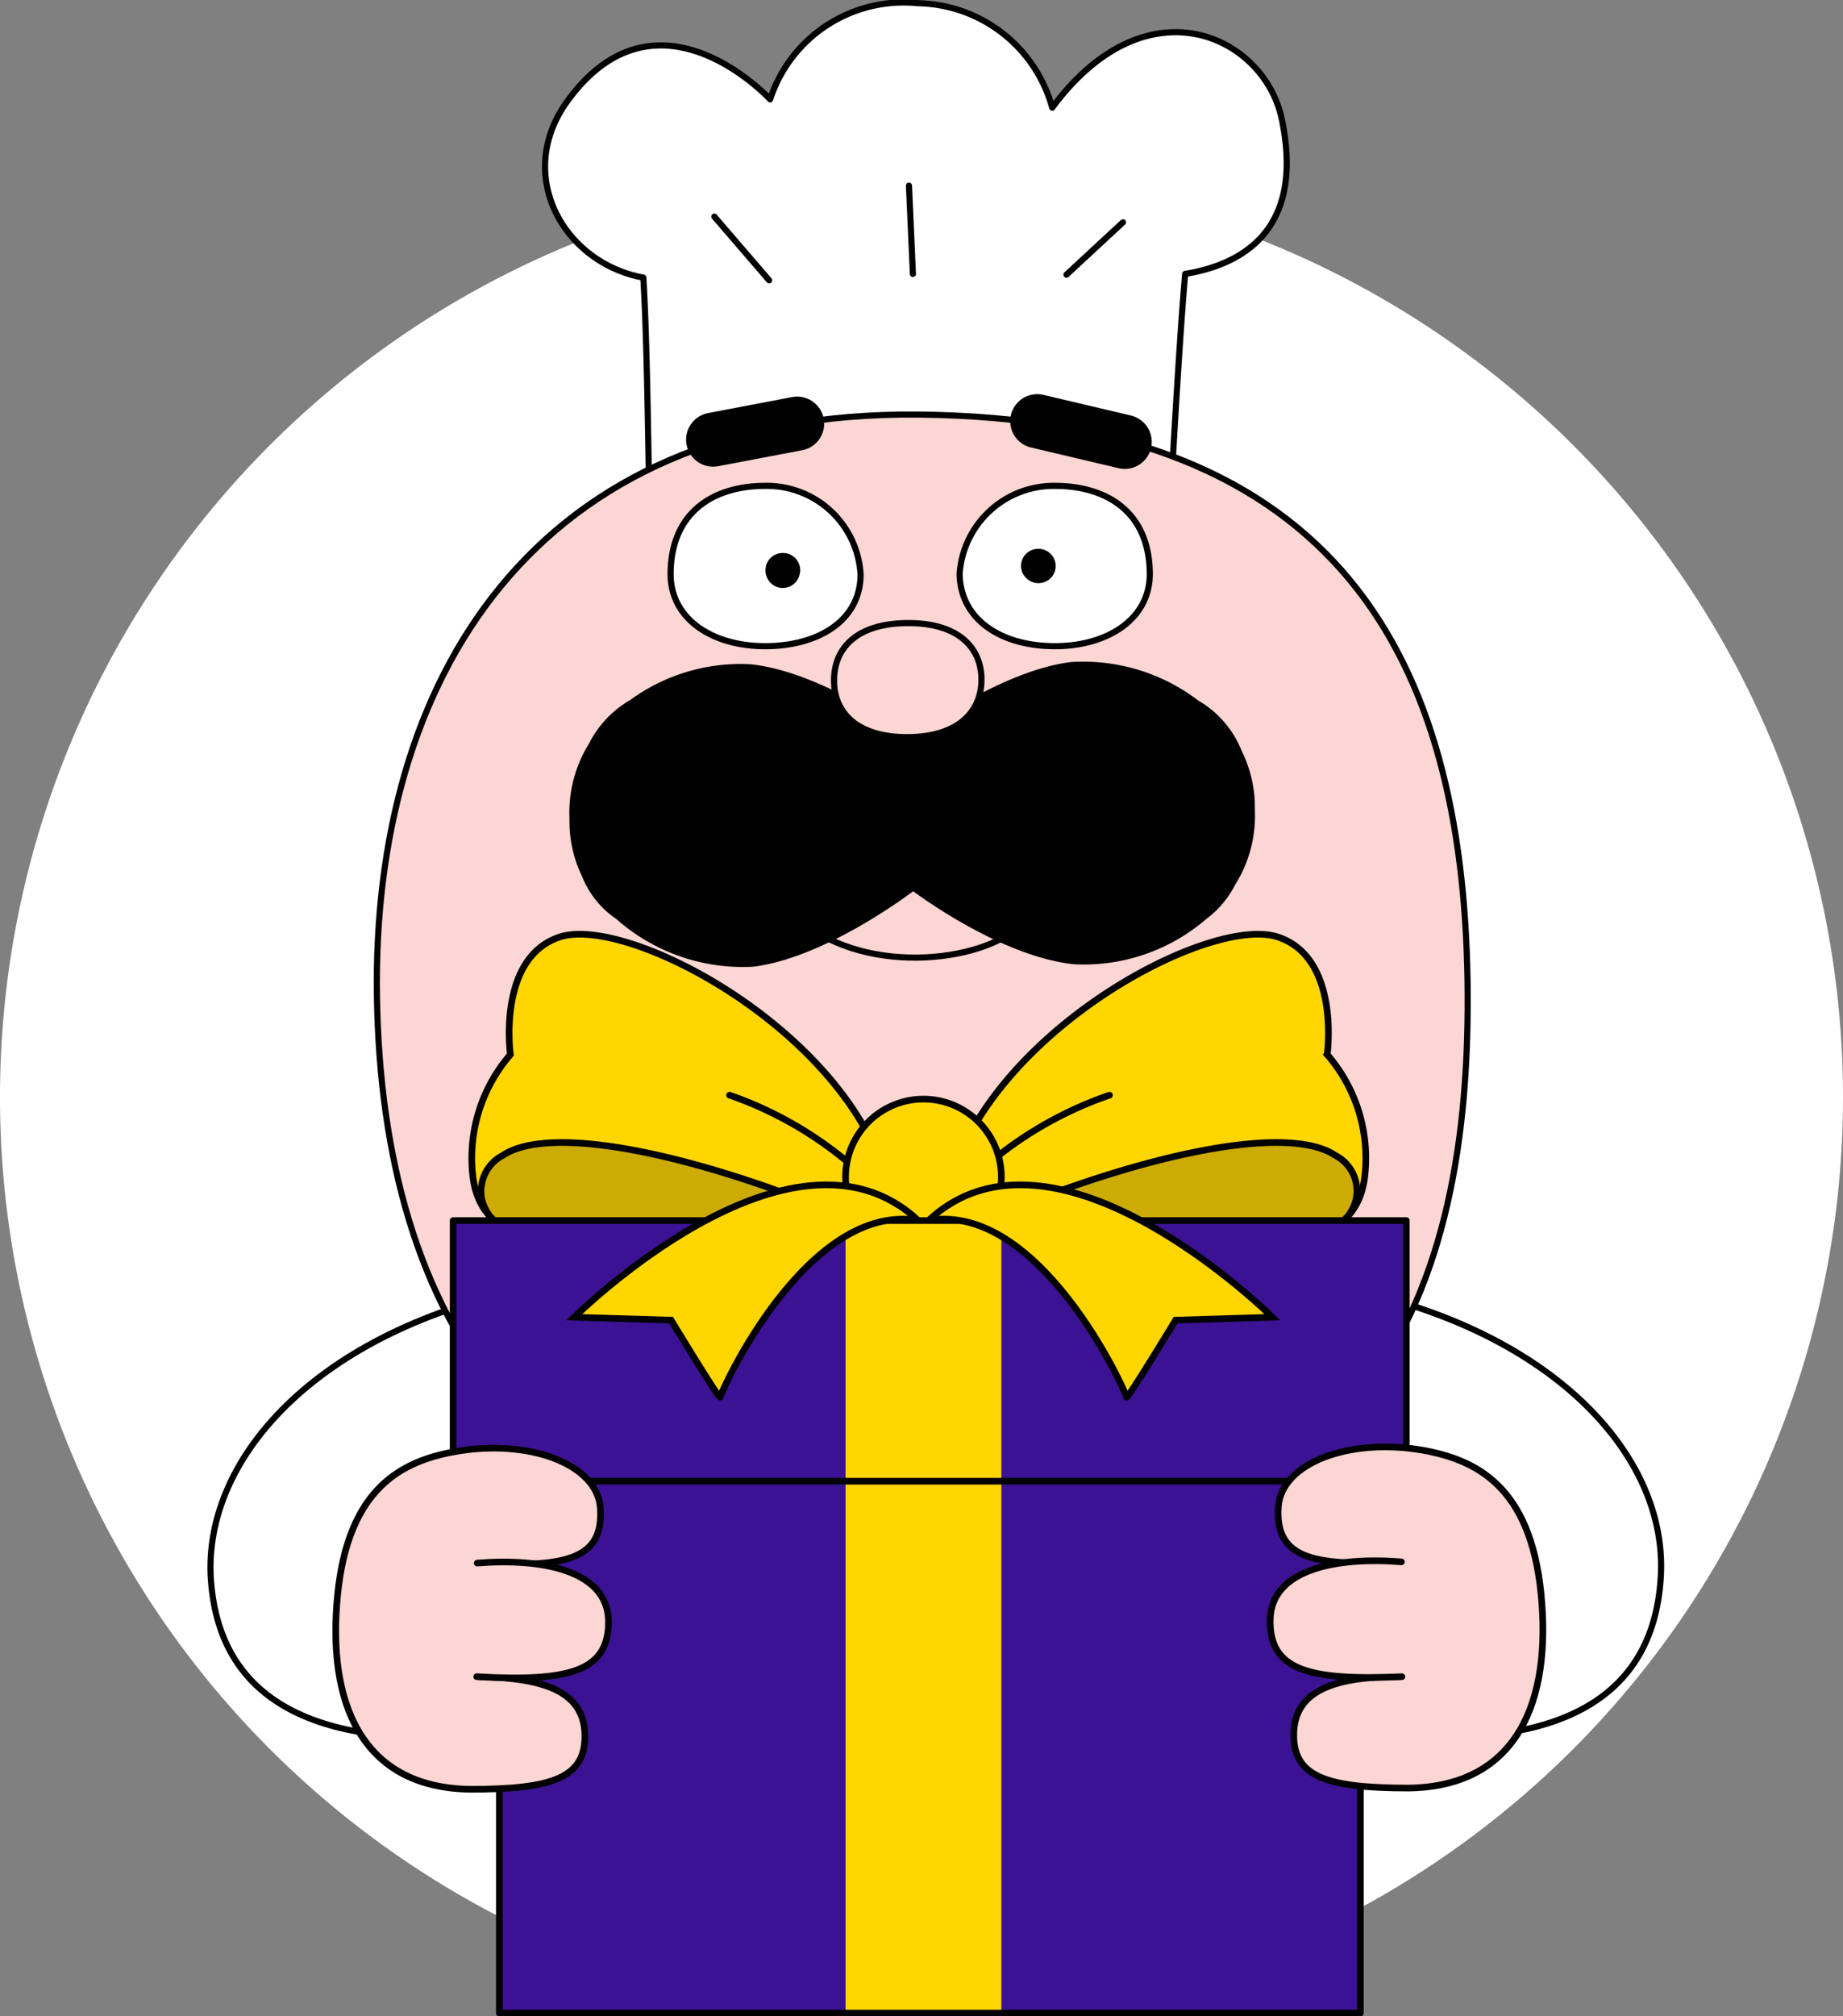 <svg width="75" height="82" fill="none" xmlns="http://www.w3.org/2000/svg"><rect width="100%" height="100%" fill="#808080" stroke="none"/><g clip-path="url(#a)"><path d="M37.5 82.12a37.5 37.5 0 1 0 0-75 37.5 37.5 0 0 0 0 75Z" fill="#fff"/><path d="M34.15 71.73a1 1 0 1 0-2 0 1 1 0 0 0 2 0ZM43.69 71.73a1 1 0 1 0-2 0 1 1 0 0 0 2 0ZM43.98 79.31a1 1 0 1 0-2 0 1 1 0 0 0 2 0ZM33.49 79.54a1 1 0 1 0-2 0 1 1 0 0 0 2 0Z" fill="#010101"/><path d="M38.2 61.37c5 1.39 7.31 4.61 7.48 5.59.17.98-5.23 2-9.38-3.56" fill="#E72D65"/><path d="M38.2 61.37c5 1.39 7.31 4.61 7.48 5.59.17.98-5.23 2-9.38-3.56" stroke="#010101" stroke-width=".25" stroke-miterlimit="10"/><path d="M37.67 62.04c-4.18-.26-7.56 3.29-8.31 5.63 0 0 2.65 2.11 9.7-3.22" fill="#E72D65"/><path d="M37.67 62.04c-4.18-.26-7.56 3.29-8.31 5.63 0 0 2.65 2.11 9.7-3.22" stroke="#010101" stroke-width=".25" stroke-miterlimit="10"/><path d="M35.22 63.68a2.77 2.77 0 1 1 5.2-1.92 2.77 2.77 0 0 1-5.2 1.92Z" fill="#E72D65"/><path d="M35.22 63.68a2.77 2.77 0 1 1 5.2-1.92 2.77 2.77 0 0 1-5.2 1.92Z" stroke="#010101" stroke-width=".25" stroke-miterlimit="10"/><path d="M52.15 4.79c-.74-3.33-5.48-5.61-9.33-.41A5.78 5.78 0 0 0 37.34.13a5.71 5.71 0 0 0-6 3.91s-4.6-5-8.27.1c-2.15 3-.12 6.56 3.11 7.15.23 3.84.19 10.45.35 10.61.16.16 21 .34 21 .34s.41-7.85.7-11.1c2.19-.36 4.92-1.68 3.92-6.35Z" fill="#fff" stroke="#010101" stroke-width=".25" stroke-linecap="round" stroke-linejoin="round"/><path d="m45.7 9.04-2.3 2.13M36.99 7.55l.16 3.59M29.07 8.81l2.23 2.59" stroke="#010101" stroke-width=".25" stroke-linecap="round" stroke-linejoin="round"/><path d="M22.57 52.19c-9.08 1.48-14.19 6.73-14 11.84.23 4.81 3.8 7.31 11.77 6.47" fill="#fff"/><path d="M22.57 52.19c-9.08 1.48-14.19 6.73-14 11.84.23 4.81 3.8 7.31 11.77 6.47" stroke="#010101" stroke-width=".25" stroke-linecap="round" stroke-linejoin="round"/><path d="M53.64 52.19c9.08 1.48 14.19 6.73 13.95 11.84-.23 4.81-3.8 7.31-11.77 6.47" fill="#fff"/><path d="M53.64 52.19c9.08 1.48 14.19 6.73 13.95 11.84-.23 4.81-3.8 7.31-11.77 6.47" stroke="#010101" stroke-width=".25" stroke-linecap="round" stroke-linejoin="round"/><path d="M59.72 39.86c-.21-12.9-5.11-22.84-22.38-23-15.66-.13-22.22 10.83-22 23.73.22 12.9 6.15 23.18 22.76 23 17.62-.22 21.84-10.83 21.64-23.72" fill="#FBD6D2"/><path d="M59.72 39.86c-.21-12.9-5.11-22.84-22.38-23-15.66-.13-22.22 10.83-22 23.73.22 12.9 6.15 23.18 22.76 23 17.6-.23 21.82-10.84 21.62-23.73Z" stroke="#010101" stroke-width=".25" stroke-linecap="round" stroke-linejoin="round"/><path d="M50.94 32.93a5 5 0 0 0-.52-2.33 4 4 0 0 0-1.72-2 7.6 7.6 0 0 0-5.11-1.55c-3 .38-6.51 3.09-6.51 3.09s-3.49-2.67-6.54-3a7.49 7.49 0 0 0-4.82 1.43c-.7.4-1.27 1-1.64 1.73-.56.9-.83 1.94-.78 3a5 5 0 0 0 .5 2.29c.27.68.74 1.27 1.35 1.68a7.64 7.64 0 0 0 5.51 1.92c3-.39 6.5-3.1 6.5-3.1s3.5 2.67 6.54 3a7.5 7.5 0 0 0 5.32-1.82c.47-.35.86-.81 1.13-1.34.57-.9.84-1.94.79-3Z" fill="#010101"/><path d="M50.94 32.93a5 5 0 0 0-.52-2.33 4 4 0 0 0-1.72-2 7.6 7.6 0 0 0-5.11-1.55c-3 .38-6.51 3.09-6.51 3.09s-3.49-2.67-6.54-3a7.49 7.49 0 0 0-4.82 1.43c-.7.4-1.27 1-1.64 1.73-.56.9-.83 1.94-.78 3a5 5 0 0 0 .5 2.29c.27.68.74 1.27 1.35 1.68a7.64 7.64 0 0 0 5.51 1.92c3-.39 6.5-3.1 6.5-3.1s3.5 2.67 6.54 3a7.5 7.5 0 0 0 5.32-1.82c.47-.35.86-.81 1.13-1.34.57-.9.84-1.94.79-3Z" stroke="#010101" stroke-width=".25" stroke-miterlimit="10"/><path d="M33.94 27.68c0-1.34.94-2.33 3-2.34 2.06-.01 3 1 3 2.3 0 1.3-.94 2.33-3 2.34-2.06.01-3-1-3-2.3Z" fill="#FBD6D2"/><path d="M33.94 27.68c0-1.34.94-2.33 3-2.34 2.06-.01 3 1 3 2.3 0 1.3-.94 2.33-3 2.34-2.06.01-3-1-3-2.3" stroke="#010101" stroke-width=".25" stroke-miterlimit="10"/><path d="M46.79 23.36c0-2.56-1.78-3.6-3.86-3.6a3.84 3.84 0 0 0-3.88 3.6c.05 1.89 1.75 2.92 3.88 2.92s3.85-1.13 3.86-2.92Z" fill="#fff"/><path d="M46.79 23.36c0-2.56-1.78-3.6-3.86-3.6a3.84 3.84 0 0 0-3.88 3.6c.05 1.89 1.75 2.92 3.88 2.92s3.85-1.09 3.86-2.92Z" stroke="#010101" stroke-width=".25" stroke-linecap="round" stroke-linejoin="round"/><path d="M42.96 23.02a.7.7 0 0 0-.7-.7.7.7 0 0 0-.71.7.71.71 0 0 0 1.2.5.7.7 0 0 0 .21-.5Z" fill="#010101"/><path d="m45.77 17.97-3.56-.84" stroke="#010101" stroke-width="2.2" stroke-linecap="round" stroke-linejoin="round"/><path d="M27.29 23.36c0-2.56 1.78-3.6 3.85-3.6a3.82 3.82 0 0 1 3.88 3.6c0 1.89-1.74 2.92-3.88 2.92-2.14 0-3.84-1.09-3.85-2.92Z" fill="#fff"/><path d="M27.29 23.36c0-2.56 1.78-3.6 3.85-3.6a3.82 3.82 0 0 1 3.88 3.6c0 1.89-1.74 2.92-3.88 2.92-2.14 0-3.84-1.09-3.85-2.92Z" stroke="#010101" stroke-width=".25" stroke-linecap="round" stroke-linejoin="round"/><path d="M31.15 23.19a.7.7 0 0 1 .7-.7.7.7 0 0 1 .66.97.7.7 0 0 1-1.31 0 .7.7 0 0 1-.05-.27Z" fill="#010101"/><path d="m29.02 17.88 3.42-.65" stroke="#010101" stroke-width="2.2" stroke-linecap="round" stroke-linejoin="round"/><path d="M39.15 46.75c2.53-5.52 10.31-9.49 12.86-8.64 2.55.85 2 4.78 2 4.78a6.43 6.43 0 0 1 1.54 4.84c-.28 3-3.27 2.84-6.51 3-3.3-.01-6.6-.2-9.89-.58" fill="#FFD600"/><path d="m39.77 49.76-.7.28v.17a95 95 0 0 0 9.88.56c2.61-.1 5.06 0 6.06-1.58.11-.79.34-1.5-.67-2.2-1.98-1.34-8.13 0-14.57 2.77Z" fill="#CBAB04"/><path d="M54.91 49.38a1.62 1.62 0 0 0-.57-2.39c-2-1.34-8.13 0-14.57 2.77l-.7.28" stroke="#010101" stroke-width=".27" stroke-linecap="round" stroke-linejoin="round"/><path d="M39.15 46.75c2.53-5.52 10.31-9.49 12.86-8.64 2.55.85 2 4.78 2 4.78a6.43 6.43 0 0 1 1.54 4.84c-.28 3-3.27 2.84-6.51 3-3.3-.01-6.6-.2-9.89-.58" stroke="#010101" stroke-width=".27" stroke-miterlimit="10"/><path d="M39.54 47.94a15.42 15.42 0 0 1 5.61-3.4" stroke="#010101" stroke-width=".27" stroke-linecap="round" stroke-linejoin="round"/><path d="M35.63 46.75c-2.48-5.52-10.31-9.49-12.86-8.64-2.55.85-2 4.78-2 4.78a6.43 6.43 0 0 0-1.54 4.84c.29 3 3.27 2.84 6.52 3 3.3-.01 6.6-.2 9.87-.57" fill="#FFD600"/><path d="m35.03 49.76.69.28v.17c-3.28.36-6.58.55-9.88.56-2.61-.1-5 0-6-1.58-.12-.79-.34-1.5.67-2.2 1.93-1.34 8.07 0 14.52 2.77Z" fill="#CBAB04"/><path d="M19.88 49.38a1.63 1.63 0 0 1 .58-2.39c2-1.34 8.12 0 14.57 2.77l.69.28" stroke="#010101" stroke-width=".27" stroke-linecap="round" stroke-linejoin="round"/><path d="M35.63 46.75c-2.48-5.52-10.31-9.49-12.86-8.64-2.55.85-2 4.78-2 4.78a6.43 6.43 0 0 0-1.54 4.84c.29 3 3.27 2.84 6.52 3 3.3-.01 6.6-.2 9.87-.57" stroke="#010101" stroke-width=".27" stroke-miterlimit="10"/><path d="M35.26 47.94a15.42 15.42 0 0 0-5.57-3.4" stroke="#010101" stroke-width=".27" stroke-linecap="round" stroke-linejoin="round"/><path d="M37.58 51.04a3.17 3.17 0 1 0 0-6.34 3.17 3.17 0 0 0 0 6.34Z" fill="#FFD600" stroke="#010101" stroke-width=".27" stroke-miterlimit="10"/><path d="M55.37 54.94H20.32v26.93h35.05V54.94Z" fill="#3C1294"/><path d="M57.23 49.64H18.44v10.6h38.79v-10.6Z" fill="#3C1294"/><path d="M40.75 49.5h-6.34v32.37h6.34V49.5Z" fill="#FFD600"/><path d="M55.36 60.24v21.63H20.32V60.24M57.23 49.64H18.44v10.6h38.79v-10.6Z" stroke="#010101" stroke-width=".27" stroke-linecap="round" stroke-linejoin="round"/><path d="M37.78 49.64c5.17-4.83 14 3.93 14 3.93l-3.94.12s-2 3.3-2 3.13c0-.17-3.53-8-8.11-7.18" fill="#FFD600"/><path d="M37.78 49.64c5.17-4.83 14 3.93 14 3.93l-3.94.12s-2 3.3-2 3.13c0-.17-3.53-8-8.11-7.18" stroke="#010101" stroke-width=".27" stroke-miterlimit="10"/><path d="M37.37 49.64c-5.17-4.83-14 3.93-14 3.93l3.94.12s2 3.3 2 3.13c0-.17 3.53-8 8.11-7.18" fill="#FFD600"/><path d="M37.37 49.64c-5.17-4.83-14 3.93-14 3.93l3.94.12s2 3.3 2 3.13c0-.17 3.53-8 8.11-7.18" stroke="#010101" stroke-width=".27" stroke-miterlimit="10"/><path d="M19.65 63.57c3.48.2 4.92-.21 4.78-2.24-.12-1.79-2.91-2.82-5.87-2.3-2.18.38-4.38 1.46-4.82 5.82-.44 4.36.94 7.85 5.39 7.92 3.39 0 4.71-.48 4.67-2.23-.04-1.75-1.65-2.29-4.25-2.35" fill="#FBD6D2"/><path d="M19.65 63.57c3.48.2 4.92-.21 4.78-2.24-.12-1.79-2.91-2.82-5.87-2.3-2.18.38-4.38 1.46-4.82 5.82-.44 4.36.94 7.85 5.39 7.92 3.39 0 4.71-.48 4.67-2.23-.04-1.75-1.65-2.29-4.25-2.35" stroke="#010101" stroke-width=".27" stroke-linecap="round" stroke-linejoin="round"/><path d="M19.42 63.57c2.62-.21 5.3.29 5.34 2.34.04 2.05-1.56 2.5-5.36 2.28" fill="#FBD6D2"/><path d="M19.42 63.57c2.62-.21 5.3.29 5.34 2.34.04 2.05-1.56 2.5-5.36 2.28" stroke="#010101" stroke-width=".27" stroke-linecap="round" stroke-linejoin="round"/><path d="M56.8 63.52c-3.48.2-4.91-.21-4.78-2.23.12-1.8 2.91-2.83 5.88-2.31 2.17.39 4.37 1.46 4.81 5.82.44 4.36-.94 7.86-5.39 7.92-3.39 0-4.71-.48-4.67-2.23.04-1.75 1.69-2.3 4.25-2.3" fill="#FBD6D2"/><path d="M56.8 63.52c-3.48.2-4.91-.21-4.78-2.23.12-1.8 2.91-2.83 5.88-2.31 2.17.39 4.37 1.46 4.81 5.82.44 4.36-.94 7.86-5.39 7.92-3.39 0-4.71-.48-4.67-2.23.04-1.75 1.69-2.3 4.25-2.3" stroke="#010101" stroke-width=".27" stroke-linecap="round" stroke-linejoin="round"/><path d="M57.03 63.52c-2.62-.21-5.3.29-5.34 2.35-.04 2.06 1.56 2.49 5.36 2.32" fill="#FBD6D2"/><path d="M57.03 63.52c-2.62-.21-5.3.29-5.34 2.35-.04 2.06 1.56 2.49 5.36 2.32" stroke="#010101" stroke-width=".27" stroke-linecap="round" stroke-linejoin="round"/><path d="M32.57 37.44c2.77 2.32 7.75 1.67 9.14 0" stroke="#010101" stroke-width=".25" stroke-miterlimit="10"/></g><defs><clipPath id="a"><path fill="#fff" d="M0 0h75v82H0z"/></clipPath></defs></svg>